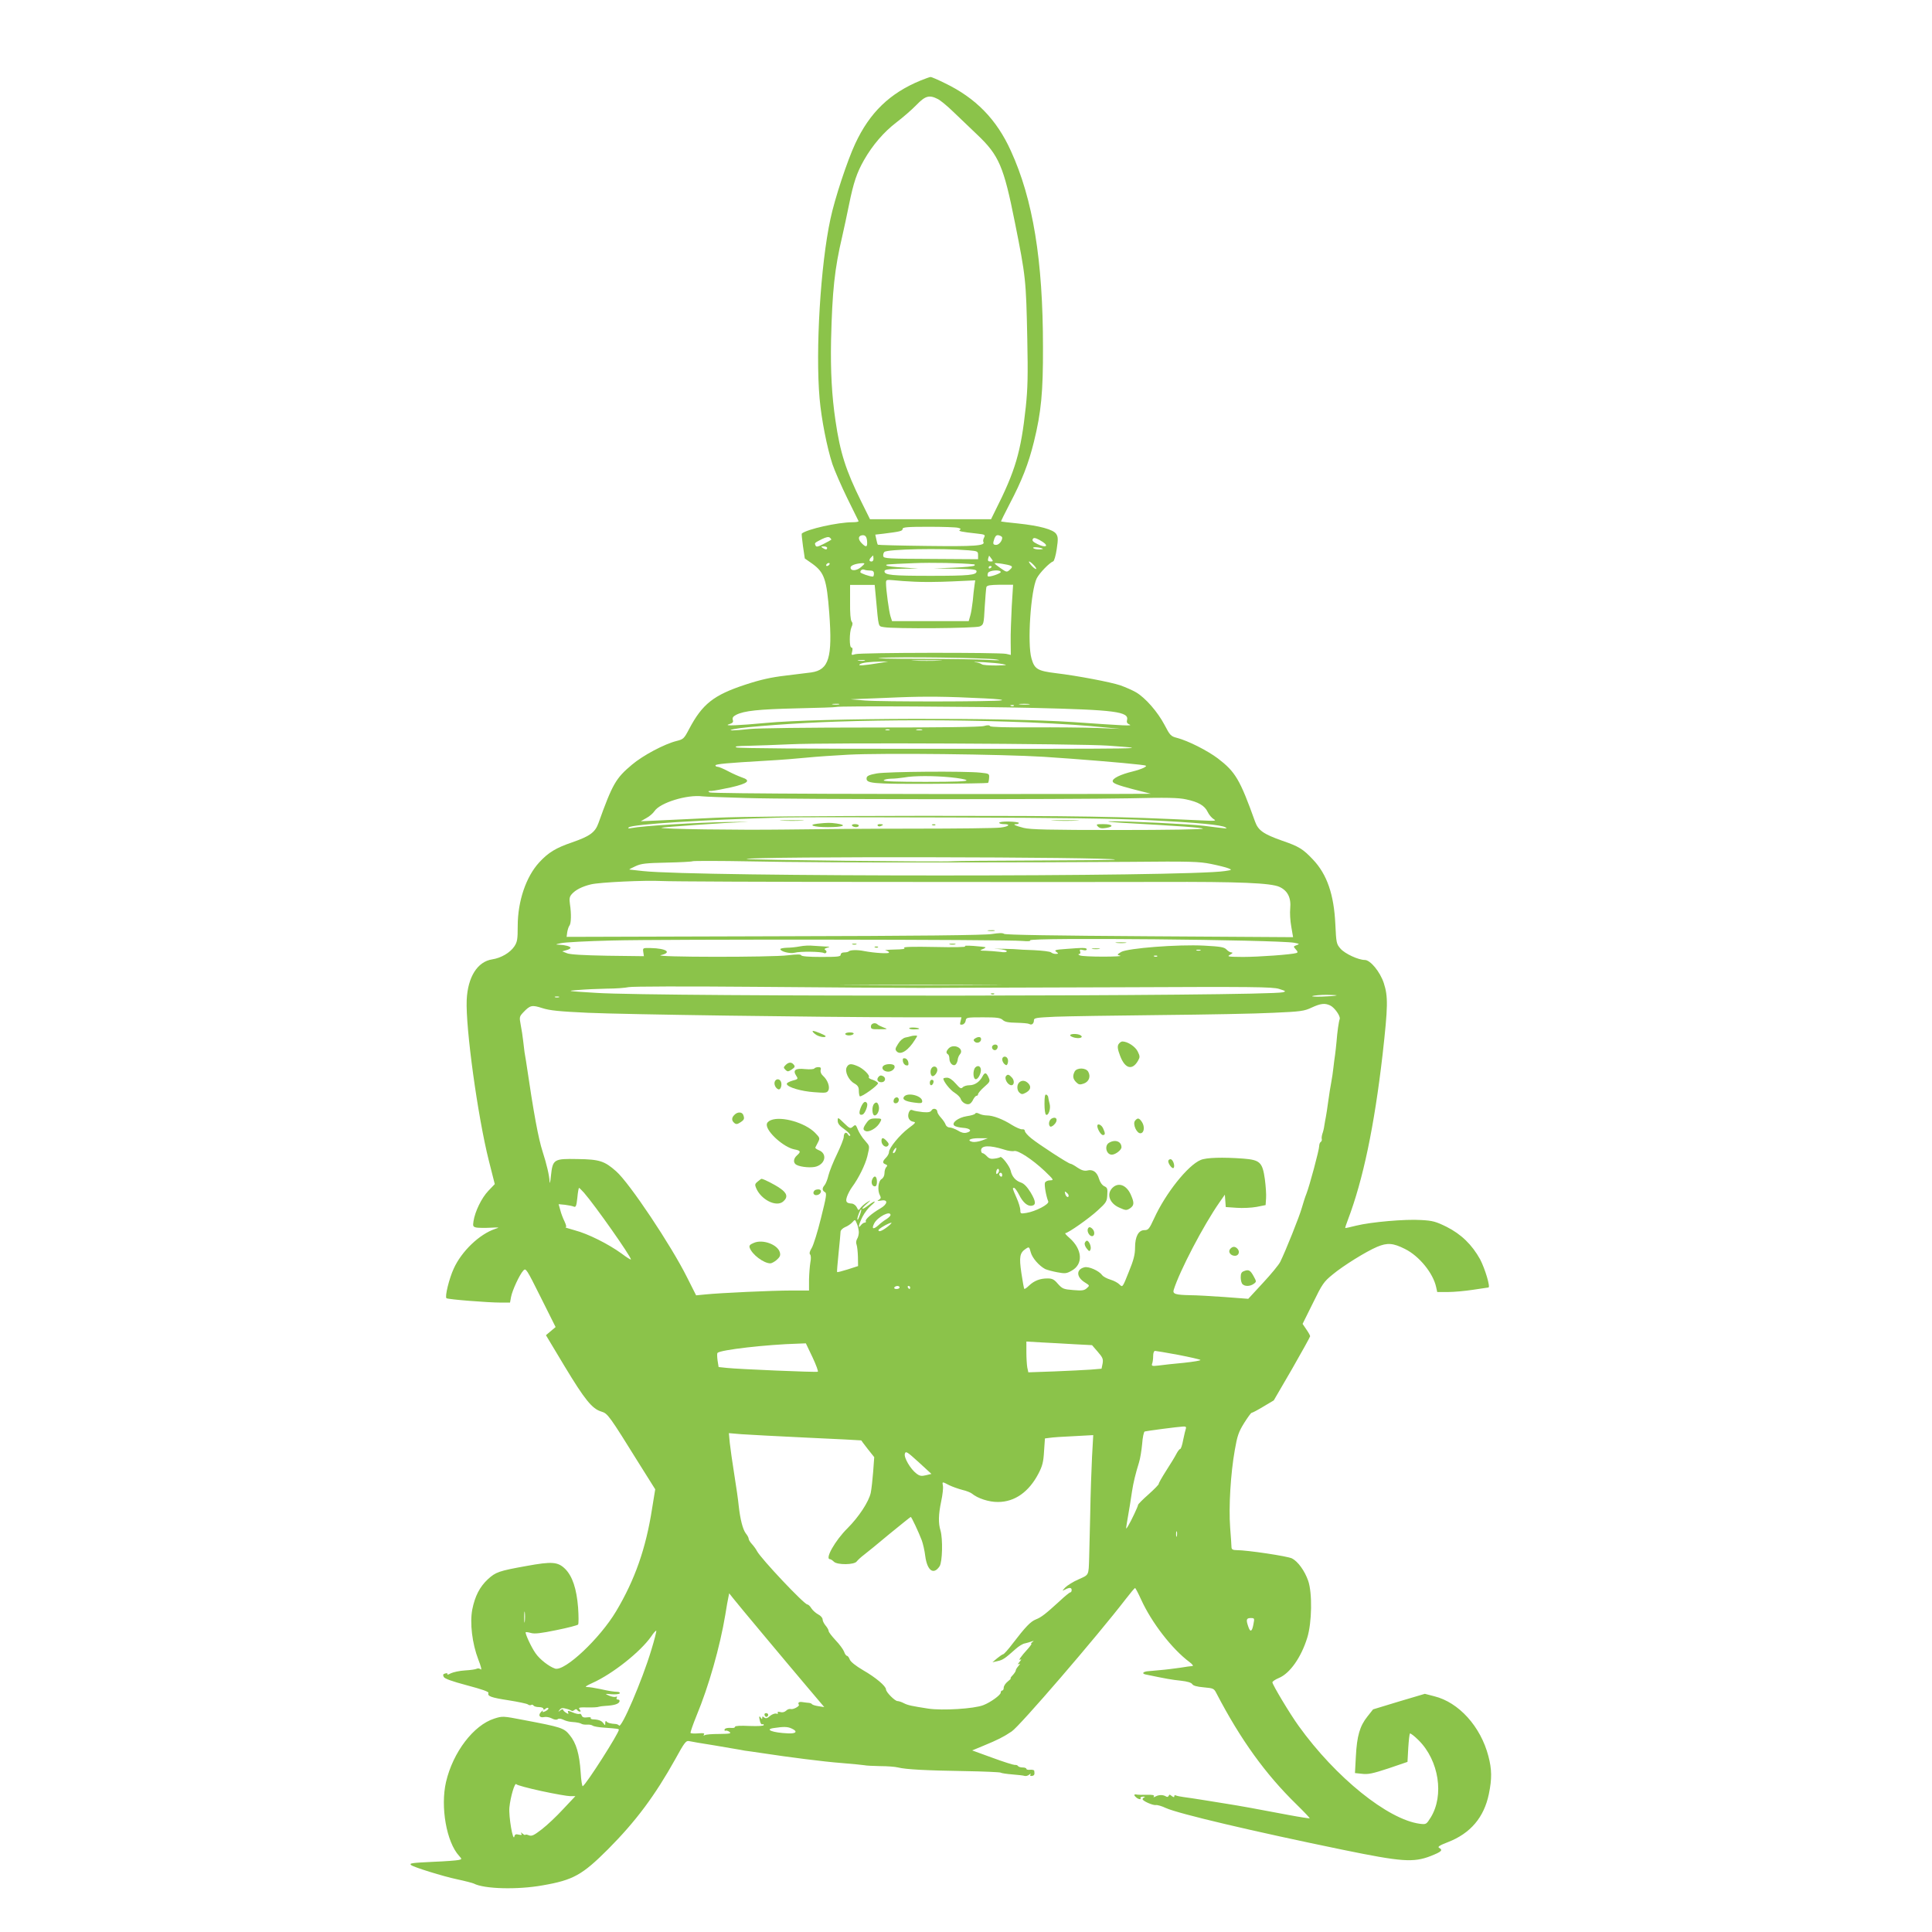 <?xml version="1.0" standalone="no"?>
<!DOCTYPE svg PUBLIC "-//W3C//DTD SVG 20010904//EN"
 "http://www.w3.org/TR/2001/REC-SVG-20010904/DTD/svg10.dtd">
<svg version="1.0" xmlns="http://www.w3.org/2000/svg"
 width="1280pt" height="1280pt" viewBox="0 0 1280 1280"
 preserveAspectRatio="xMidYMid meet">
<g transform="translate(0,1280) scale(0.1,-0.1)"
fill="#8bc34a" stroke="none">
<path d="M6100 12267 c-205 -84 -338 -213 -434 -419 -52 -111 -136 -365 -164
-498 -66 -305 -100 -872 -72 -1190 12 -137 49 -325 85 -435 15 -44 59 -145 98
-225 39 -80 73 -148 75 -152 2 -5 -16 -8 -40 -8 -97 0 -302 -46 -336 -75 -2
-2 2 -39 8 -84 l12 -81 50 -35 c80 -58 95 -104 112 -326 22 -296 -2 -377 -119
-394 -22 -3 -98 -12 -170 -21 -95 -11 -167 -27 -267 -60 -210 -69 -285 -128
-373 -295 -33 -63 -38 -67 -82 -78 -81 -20 -224 -96 -297 -158 -106 -89 -128
-127 -221 -386 -22 -62 -57 -87 -175 -128 -108 -37 -157 -67 -217 -132 -88
-95 -143 -258 -143 -422 0 -90 -3 -106 -23 -136 -28 -41 -87 -76 -146 -85 -98
-15 -162 -117 -169 -269 -8 -183 73 -773 147 -1066 l39 -154 -43 -45 c-44 -46
-88 -136 -98 -201 -5 -33 -3 -37 20 -42 13 -2 55 -3 91 -1 62 3 65 3 32 -8
-104 -35 -222 -148 -274 -263 -30 -65 -60 -186 -48 -196 9 -8 276 -29 359 -29
l62 0 7 38 c8 43 56 147 81 174 17 19 21 12 116 -178 l98 -196 -32 -27 -32
-27 123 -205 c134 -222 183 -283 244 -301 43 -13 50 -23 259 -359 l98 -156
-21 -129 c-41 -264 -114 -471 -238 -679 -108 -181 -340 -399 -404 -380 -40 13
-103 62 -130 102 -28 39 -71 133 -65 139 2 2 18 0 35 -5 24 -7 66 -2 168 19
75 15 140 32 144 37 4 4 4 55 0 113 -10 124 -37 206 -85 255 -49 48 -87 51
-257 20 -184 -33 -203 -40 -256 -88 -54 -51 -85 -111 -103 -200 -17 -90 -1
-225 40 -332 18 -45 24 -72 16 -65 -8 7 -20 8 -27 4 -7 -4 -41 -9 -77 -11 -35
-2 -77 -11 -94 -19 -16 -9 -26 -11 -23 -6 3 6 -2 8 -14 5 -15 -4 -17 -9 -10
-23 6 -12 54 -29 155 -56 98 -26 144 -42 141 -50 -8 -22 17 -31 134 -49 63
-10 120 -22 127 -27 7 -6 17 -7 22 -4 5 4 12 2 16 -4 3 -5 19 -10 36 -10 16 0
29 -5 29 -11 0 -8 4 -8 14 0 8 7 16 8 19 4 3 -5 -6 -13 -19 -20 -18 -8 -22 -8
-18 0 4 7 -1 5 -11 -5 -22 -21 -10 -41 20 -34 13 3 36 -1 51 -9 17 -9 32 -11
39 -5 7 6 20 4 36 -3 13 -7 38 -14 54 -15 42 -3 58 -7 70 -14 6 -3 21 -5 35
-4 14 1 30 -2 37 -7 7 -5 40 -11 75 -13 92 -7 98 -8 98 -14 0 -23 -214 -359
-239 -374 -4 -3 -11 38 -14 92 -8 121 -29 194 -73 247 -38 47 -54 52 -307 100
-135 26 -138 26 -192 9 -138 -44 -274 -223 -320 -420 -38 -165 3 -399 87 -490
19 -21 19 -22 -4 -27 -13 -3 -88 -9 -168 -12 -144 -7 -159 -9 -147 -21 12 -13
215 -76 306 -95 52 -11 101 -24 110 -28 68 -36 289 -42 456 -12 203 35 263 69
434 240 184 185 310 354 446 598 58 106 70 122 89 118 11 -3 89 -16 171 -29
83 -14 159 -27 170 -29 11 -3 43 -8 70 -11 28 -4 61 -9 75 -11 169 -26 412
-57 520 -65 74 -6 145 -13 156 -15 12 -3 59 -5 105 -6 46 0 100 -4 119 -9 52
-13 187 -20 442 -24 124 -2 231 -7 237 -10 6 -4 41 -9 78 -12 38 -3 74 -7 82
-10 7 -2 21 1 29 8 10 8 13 9 9 1 -5 -7 -1 -10 10 -9 16 3 19 9 15 35 -1 4
-13 7 -27 6 -14 -2 -25 1 -25 6 0 5 -11 9 -24 9 -14 0 -27 4 -31 9 -3 6 -13 9
-23 8 -9 0 -76 21 -149 48 l-132 48 77 32 c90 37 132 58 185 94 52 34 563 627
757 879 30 39 57 71 60 71 3 0 21 -34 40 -76 70 -154 205 -328 320 -414 20
-15 28 -26 20 -27 -8 0 -44 -5 -80 -11 -36 -5 -96 -13 -135 -16 -38 -3 -78 -7
-87 -8 -29 -5 -32 -16 -7 -21 134 -28 173 -35 232 -41 45 -5 70 -13 76 -23 6
-10 30 -17 76 -21 64 -6 68 -7 85 -41 160 -307 325 -535 529 -734 50 -49 90
-91 88 -93 -2 -1 -64 8 -138 22 -204 39 -338 63 -409 74 -36 6 -105 17 -155
25 -49 8 -109 17 -133 20 -23 3 -47 8 -52 11 -6 3 -10 1 -10 -6 0 -8 -5 -7
-17 2 -13 11 -17 11 -20 1 -3 -6 -10 -9 -16 -5 -20 13 -47 13 -69 2 -15 -8
-19 -8 -13 0 4 8 -9 11 -47 10 -29 -1 -57 0 -63 1 -21 5 -26 -1 -11 -15 15
-16 41 -21 32 -7 -2 4 5 8 17 9 12 0 16 -1 10 -4 -7 -3 -13 -8 -13 -13 0 -12
68 -42 88 -39 9 2 40 -7 67 -20 85 -38 577 -154 1175 -277 385 -79 464 -85
578 -41 73 29 84 39 56 55 -11 6 3 16 58 37 150 58 240 164 272 319 21 101 20
164 -3 251 -51 196 -196 357 -359 397 l-62 16 -172 -51 -171 -52 -38 -48 c-50
-63 -69 -128 -76 -263 l-6 -111 48 -5 c38 -5 71 2 174 36 l126 43 5 91 c3 50
8 93 11 97 4 3 30 -17 59 -46 133 -133 169 -364 79 -510 -29 -46 -30 -47 -72
-42 -212 28 -558 307 -803 648 -58 80 -174 274 -174 289 0 6 19 19 43 29 73
30 148 137 188 267 31 100 34 297 6 377 -23 66 -68 128 -107 148 -29 15 -297
55 -367 55 -25 0 -33 5 -34 18 0 9 -4 69 -9 132 -10 137 3 357 31 514 16 92
25 119 61 177 24 38 46 69 51 69 5 0 39 18 77 41 l69 41 121 208 c66 115 120
213 120 217 0 5 -11 25 -25 45 l-25 37 68 137 c62 127 72 142 131 190 71 59
221 152 294 183 68 29 107 26 186 -14 94 -47 186 -160 206 -253 l7 -32 71 0
c40 0 115 7 167 15 52 8 98 15 101 15 15 0 -22 124 -55 187 -54 97 -125 166
-222 215 -71 35 -93 41 -168 45 -105 7 -332 -13 -430 -37 -39 -10 -72 -17 -73
-16 -2 1 6 26 17 54 101 266 175 620 230 1095 36 321 37 384 8 474 -25 75 -89
153 -126 153 -42 0 -131 41 -160 74 -28 32 -29 38 -35 162 -9 197 -55 331
-148 429 -66 70 -93 87 -204 125 -124 44 -159 68 -180 127 -100 279 -130 329
-246 418 -69 52 -197 117 -270 136 -42 11 -47 16 -84 87 -46 87 -127 179 -188
215 -24 14 -70 34 -103 46 -65 22 -286 64 -428 81 -122 15 -142 27 -162 97
-29 98 -5 453 35 532 18 35 85 104 109 112 6 2 17 39 23 81 10 66 9 81 -3 100
-19 30 -111 55 -255 70 -60 6 -109 12 -111 13 -1 1 24 53 57 116 81 154 125
266 161 412 48 195 61 328 60 628 0 574 -66 979 -213 1300 -94 208 -233 350
-437 448 -46 23 -89 41 -94 41 -6 0 -36 -11 -66 -23z m113 -123 c18 -9 64 -47
102 -84 39 -37 110 -105 158 -151 146 -138 177 -212 251 -583 72 -360 74 -379
82 -771 5 -241 3 -330 -10 -452 -32 -297 -68 -421 -204 -690 l-26 -53 -401 0
-401 0 -58 117 c-102 206 -140 324 -171 538 -24 162 -33 327 -29 530 8 329 23
472 74 689 11 49 32 144 45 210 30 148 52 212 99 295 57 100 132 187 216 251
42 32 101 83 131 114 59 61 85 69 142 40z m135 -2841 c17 -4 20 -8 11 -14 -13
-8 12 -13 113 -24 54 -6 57 -8 48 -26 -6 -11 -8 -24 -5 -29 16 -26 -58 -31
-372 -27 -178 2 -325 6 -327 8 -2 2 -7 18 -10 35 l-7 32 53 6 c113 14 128 18
128 32 0 11 31 14 173 14 94 0 183 -3 195 -7z m-603 -93 c2 -35 -7 -38 -35
-10 -25 25 -26 47 -2 53 24 5 35 -7 37 -43z m895 28 c0 -22 -22 -48 -40 -48
-22 0 -24 8 -11 44 8 18 15 23 30 19 12 -3 21 -10 21 -15z m-1133 -14 c-2 -2
-25 -15 -51 -28 -39 -20 -48 -21 -53 -10 -7 18 -8 16 42 42 29 14 44 17 53 10
7 -6 11 -12 9 -14z m1401 -14 c45 -30 17 -41 -36 -14 -31 15 -38 25 -26 37 7
7 29 -2 62 -23z m-1428 -40 c0 -13 -11 -13 -30 0 -12 8 -11 10 8 10 12 0 22
-4 22 -10z m1429 -6 c2 -2 -10 -4 -27 -4 -17 0 -34 4 -37 10 -5 9 53 3 64 -6z
m-491 -10 c59 -5 62 -7 62 -32 l0 -27 -312 2 c-286 1 -313 3 -316 18 -2 9 1
22 7 28 19 19 380 26 559 11z m-631 -54 c1 -11 -4 -20 -13 -20 -17 0 -18 12
-2 28 7 7 12 12 13 12 0 0 1 -9 2 -20z m782 -2 c12 -16 11 -18 -7 -18 -15 0
-19 5 -15 20 3 12 6 19 7 18 1 -2 8 -11 15 -20z m-115 -37 c5 -1 6 -4 2 -8 -4
-5 -67 -11 -139 -14 l-132 -5 143 -2 c118 -2 142 -5 142 -17 0 -25 -48 -30
-305 -30 -257 0 -305 5 -305 30 0 12 21 15 113 17 l112 1 -102 7 c-57 3 -106
9 -109 13 -8 8 -13 8 181 16 117 5 314 1 399 -8z m396 -6 c13 -14 19 -25 14
-25 -6 0 -20 11 -32 25 -12 14 -18 25 -14 25 5 0 19 -11 32 -25z m-1355 5 c-3
-5 -11 -10 -16 -10 -6 0 -7 5 -4 10 3 6 11 10 16 10 6 0 7 -4 4 -10z m211 -16
c-30 -27 -71 -29 -71 -4 0 14 35 27 80 29 17 0 16 -3 -9 -25z m992 7 c10 -5 8
-12 -8 -26 -19 -17 -21 -17 -60 10 -22 15 -40 30 -40 32 0 7 92 -7 108 -16z
m-128 -5 c0 -3 -4 -8 -10 -11 -5 -3 -10 -1 -10 4 0 6 5 11 10 11 6 0 10 -2 10
-4z m-804 -26 c17 0 24 -6 24 -20 0 -11 -3 -20 -7 -20 -21 0 -83 22 -83 29 0
14 14 22 28 16 7 -3 25 -5 38 -5z m864 -10 c0 -10 -77 -36 -85 -28 -3 3 -3 13
1 22 7 18 84 24 84 6z m-570 -64 c52 -3 164 -2 248 2 l153 7 -5 -35 c-3 -19
-8 -64 -11 -100 -4 -36 -11 -81 -17 -100 l-10 -35 -254 0 -254 0 -10 31 c-10
30 -30 176 -30 222 0 21 3 22 48 18 26 -3 90 -8 142 -10z m-257 -106 c19 -205
14 -187 53 -195 65 -12 608 -8 636 5 25 12 26 16 32 129 4 64 9 123 11 131 4
12 23 15 91 16 l86 0 -9 -145 c-4 -80 -8 -185 -7 -233 l1 -87 -31 7 c-45 10
-966 9 -999 -2 -27 -8 -28 -7 -21 18 4 16 2 26 -5 26 -15 0 -14 102 0 134 9
19 9 29 1 39 -7 8 -11 57 -10 128 l0 114 82 0 81 0 8 -85z m797 -409 c38 -6
22 -7 -55 -3 -60 4 -265 7 -455 7 -190 0 -307 3 -260 6 113 9 701 1 770 -10z
m-872 -8 c-10 -2 -28 -2 -40 0 -13 2 -5 4 17 4 22 1 32 -1 23 -4z m495 0 c-46
-2 -120 -2 -165 0 -46 1 -9 3 82 3 91 0 128 -2 83 -3z m-393 -15 c-112 -18
-145 -20 -135 -10 10 11 67 18 145 19 l45 0 -55 -9z m815 -8 c33 -6 26 -8 -45
-9 -48 0 -90 3 -95 8 -6 5 -26 12 -45 14 -19 3 6 2 55 0 50 -3 108 -8 130 -13z
m-120 -227 c83 -4 128 -9 110 -13 -43 -9 -793 -10 -905 -1 l-95 8 70 3 c39 1
151 6 250 10 181 7 311 6 570 -7z m-967 -40 c-10 -2 -28 -2 -40 0 -13 2 -5 4
17 4 22 1 32 -1 23 -4z m1260 0 c-15 -2 -42 -2 -60 0 -18 2 -6 4 27 4 33 0 48
-2 33 -4z m-101 -9 c-3 -3 -12 -4 -19 -1 -8 3 -5 6 6 6 11 1 17 -2 13 -5z
m128 -14 c545 -13 636 -25 622 -81 -4 -14 1 -23 16 -29 24 -11 -28 -8 -373 16
-457 31 -1689 28 -2040 -6 -172 -16 -279 -21 -242 -9 26 8 32 14 27 29 -4 14
1 23 22 34 53 27 148 37 403 43 140 3 257 7 259 9 8 8 921 3 1306 -6z m-170
-91 c187 -5 432 -19 545 -29 l205 -19 -155 6 c-85 3 -278 5 -429 4 -179 -1
-277 2 -281 8 -4 7 -17 8 -41 1 -21 -7 -299 -10 -749 -10 -420 0 -752 -4 -805
-10 -107 -12 -159 -12 -100 0 72 15 426 41 675 49 366 12 755 12 1135 0z
m-782 -56 c-7 -2 -19 -2 -25 0 -7 3 -2 5 12 5 14 0 19 -2 13 -5z m215 0 c-10
-2 -26 -2 -35 0 -10 3 -2 5 17 5 19 0 27 -2 18 -5z m1232 -103 c298 -22 337
-21 -1325 -21 -657 0 -1120 3 -1135 9 -18 7 3 10 80 11 58 1 182 6 275 10 251
12 1920 4 2105 -9z m-425 -74 c231 -15 533 -40 634 -52 51 -6 53 -7 30 -20
-13 -7 -46 -18 -74 -25 -83 -20 -137 -47 -133 -66 2 -13 34 -25 128 -50 l125
-32 -270 -1 c-1467 -3 -2639 2 -2653 10 -14 8 -11 10 13 10 17 1 75 12 130 24
112 26 133 45 69 66 -20 7 -61 25 -91 41 -30 16 -61 29 -69 29 -8 0 -14 4 -14
9 0 9 77 16 335 31 94 5 217 15 275 21 58 6 179 14 270 19 233 12 1021 3 1295
-14z m-1971 -273 c320 -10 2115 -10 2541 -2 243 6 324 4 373 -7 81 -17 123
-41 143 -83 9 -19 27 -40 40 -48 21 -12 11 -13 -91 -8 -552 26 -782 30 -1820
30 -742 -1 -1215 -5 -1390 -13 -146 -7 -317 -15 -380 -18 l-115 -5 37 21 c21
11 45 32 54 46 37 56 216 111 318 98 15 -2 146 -7 290 -11z m2671 -147 c321
-16 479 -31 505 -48 16 -10 11 -9 -145 11 -86 11 -521 32 -620 30 -33 -1 1 -5
75 -10 409 -23 526 -32 540 -39 8 -5 -243 -9 -559 -9 -465 0 -585 3 -629 14
-58 15 -77 25 -49 25 10 0 17 3 17 8 0 4 -29 8 -65 9 -36 1 -65 -3 -65 -8 0
-5 14 -9 30 -9 50 0 34 -17 -23 -23 -29 -4 -285 -7 -568 -7 -282 0 -671 -3
-864 -6 -303 -4 -821 3 -813 12 5 4 434 34 548 38 58 2 8 2 -110 0 -200 -3
-567 -26 -635 -40 -21 -4 -27 -3 -20 4 20 21 488 51 1030 66 66 2 568 2 1115
0 725 -2 1079 -7 1305 -18z m-227 -261 c3 -3 -231 -5 -519 -6 -288 -1 -537 -3
-554 -5 -49 -6 -1376 9 -1369 15 17 18 2424 14 2442 -4z m-1183 -19 c457 0
1033 2 1280 4 405 4 459 2 539 -14 49 -10 101 -23 115 -29 25 -10 23 -11 -24
-18 -250 -39 -3496 -39 -3855 0 -47 5 -87 10 -90 10 -3 1 15 11 40 22 38 18
69 21 208 24 90 2 166 6 170 9 3 3 181 3 396 -1 215 -5 765 -8 1221 -7z m-330
-129 c776 -1 1590 -1 1810 0 526 2 736 -7 792 -33 54 -25 78 -72 71 -143 -3
-28 0 -82 7 -120 l12 -70 -951 6 c-624 4 -955 9 -964 16 -9 7 -34 6 -80 -1
-47 -8 -475 -13 -1443 -15 l-1375 -4 4 31 c3 17 9 37 15 44 11 14 13 77 3 142
-5 36 -3 49 12 66 24 28 69 51 128 65 59 14 359 28 469 22 44 -3 715 -6 1490
-6z m898 -391 c36 -3 56 -2 52 4 -12 20 1634 4 1749 -16 36 -7 38 -8 16 -16
-22 -8 -22 -9 -5 -28 14 -16 15 -20 4 -24 -30 -10 -251 -26 -355 -26 -100 1
-107 2 -84 15 17 10 20 14 9 15 -9 0 -24 9 -33 19 -15 16 -38 20 -149 26 -174
9 -505 -17 -549 -42 -29 -18 -29 -18 -6 -25 13 -3 -38 -6 -112 -6 -74 0 -144
3 -155 8 -11 5 -14 9 -6 9 8 1 11 7 7 17 -5 13 -1 15 19 10 14 -4 25 -2 25 4
0 12 -24 12 -137 3 -72 -5 -80 -8 -65 -19 16 -12 16 -13 -4 -14 -11 0 -25 5
-30 10 -6 6 -57 12 -115 15 -57 2 -104 4 -104 5 0 1 -45 3 -100 4 -55 1 -72 1
-37 -1 36 -2 62 -9 62 -15 0 -7 -16 -9 -46 -4 -26 3 -68 6 -93 7 -40 0 -43 2
-22 10 13 5 22 11 20 13 -2 2 -38 6 -79 9 -44 3 -67 2 -55 -3 11 -5 -77 -7
-200 -4 -146 3 -215 1 -205 -6 11 -7 -9 -10 -65 -11 -44 -1 -70 -4 -57 -6 12
-2 22 -9 22 -14 0 -9 -97 -3 -165 10 -44 9 -91 8 -102 -2 -3 -4 -17 -7 -30 -7
-14 0 -23 -6 -23 -15 0 -13 -21 -15 -129 -15 -82 0 -131 4 -133 11 -2 7 -28 7
-88 0 -110 -14 -904 -13 -842 1 77 17 37 45 -67 47 -53 1 -53 1 -49 -27 l4
-27 -241 3 c-163 3 -250 8 -270 17 l-30 12 28 8 c15 4 27 11 27 15 0 10 -35
19 -75 21 -27 1 -27 2 10 10 22 6 175 14 340 18 328 9 2625 7 2718 -3z m1180
-63 c-7 -2 -19 -2 -25 0 -7 3 -2 5 12 5 14 0 19 -2 13 -5z m-286 -39 c-3 -3
-12 -4 -19 -1 -8 3 -5 6 6 6 11 1 17 -2 13 -5z m-1134 -191 c-238 -2 -628 -2
-865 0 -238 1 -44 2 432 2 476 0 670 -1 433 -2z m-438 -18 c154 0 741 2 1305
4 906 4 1031 3 1075 -11 44 -14 47 -16 25 -22 -108 -27 -4140 -31 -4550 -4
-196 12 -201 13 -120 19 47 4 132 8 190 9 58 0 123 5 145 10 23 5 376 6 845 2
443 -4 931 -7 1085 -7z m2760 -50 c-21 -7 -179 -12 -160 -4 11 4 54 8 95 8 41
-1 71 -2 65 -4z m-5152 -12 c-7 -2 -19 -2 -25 0 -7 3 -2 5 12 5 14 0 19 -2 13
-5z m5109 -54 c29 -13 70 -71 64 -90 -7 -20 -16 -85 -21 -149 -3 -30 -7 -71
-10 -90 -3 -19 -8 -57 -11 -85 -3 -27 -9 -70 -14 -95 -5 -25 -14 -81 -20 -126
-6 -44 -13 -91 -16 -105 -3 -13 -7 -38 -10 -56 -2 -17 -8 -42 -13 -55 -4 -13
-6 -28 -4 -35 2 -6 -1 -14 -6 -18 -6 -3 -11 -16 -11 -28 0 -25 -64 -264 -85
-317 -8 -19 -21 -61 -30 -92 -15 -55 -107 -285 -143 -358 -9 -19 -61 -82 -115
-140 l-97 -105 -158 12 c-86 6 -188 12 -227 12 -97 2 -117 8 -109 35 39 125
197 428 304 581 l35 50 3 -41 3 -41 72 -5 c40 -3 99 0 132 6 l60 12 3 45 c2
24 -2 81 -8 127 -16 112 -32 127 -143 136 -137 10 -245 7 -282 -9 -85 -35
-233 -221 -309 -388 -32 -69 -38 -77 -64 -77 -39 0 -62 -42 -62 -116 0 -45 -9
-82 -42 -162 -40 -101 -41 -102 -60 -83 -10 11 -37 26 -61 33 -23 7 -48 20
-55 30 -21 29 -89 59 -117 52 -57 -14 -55 -66 5 -102 30 -19 30 -19 10 -37
-17 -15 -31 -17 -90 -12 -64 5 -72 9 -101 41 -25 30 -38 36 -69 36 -50 0 -88
-15 -122 -47 -15 -15 -30 -25 -32 -22 -2 2 -11 49 -19 104 -16 109 -11 135 30
162 21 14 22 13 32 -24 10 -38 56 -90 96 -111 11 -5 47 -15 79 -21 53 -10 62
-9 97 11 77 43 70 141 -15 216 -20 17 -33 32 -28 32 18 0 158 98 216 152 55
50 60 58 62 101 3 42 0 49 -20 58 -14 7 -28 26 -35 50 -13 44 -41 64 -78 54
-18 -4 -37 1 -64 19 -21 15 -42 26 -47 26 -13 0 -210 128 -259 168 -24 19 -43
41 -43 49 0 8 -8 13 -18 11 -10 -1 -40 12 -68 29 -59 38 -125 63 -166 63 -16
0 -39 5 -50 11 -14 7 -23 8 -27 1 -3 -6 -28 -13 -56 -17 -57 -9 -104 -45 -82
-63 7 -6 32 -12 56 -14 50 -3 65 -22 26 -32 -18 -5 -37 0 -59 14 -19 11 -43
20 -54 20 -11 0 -23 8 -27 19 -3 10 -17 31 -30 45 -14 15 -25 33 -25 40 0 21
-28 27 -38 10 -7 -12 -21 -15 -58 -12 -27 3 -57 8 -66 12 -14 6 -20 2 -27 -15
-11 -30 2 -57 31 -61 18 -3 13 -9 -33 -43 -58 -44 -129 -130 -129 -157 0 -10
-9 -27 -20 -38 -24 -24 -25 -36 -3 -44 12 -5 14 -9 5 -18 -7 -7 -12 -25 -12
-40 0 -17 -8 -33 -20 -40 -22 -14 -28 -75 -10 -108 8 -15 6 -21 -7 -29 -14 -8
-11 -9 15 -5 48 9 44 -24 -7 -53 -54 -31 -102 -73 -95 -84 3 -5 0 -9 -7 -9 -6
0 -18 -8 -25 -17 -22 -30 -16 3 10 55 13 26 39 60 57 75 41 34 27 36 -17 2
-46 -35 -56 -30 -14 7 33 29 33 30 5 13 -16 -10 -36 -27 -44 -38 -13 -18 -14
-18 -25 5 -6 12 -21 23 -32 24 -37 2 -44 12 -32 47 6 17 21 46 33 62 45 61 87
148 101 203 17 74 18 66 -16 106 -17 18 -37 50 -46 71 -14 35 -16 36 -33 21
-17 -15 -21 -14 -60 24 -40 39 -41 39 -41 15 0 -19 12 -34 45 -57 24 -17 41
-36 38 -41 -3 -5 -10 -2 -15 7 -12 21 -28 11 -28 -17 0 -11 -20 -62 -44 -112
-25 -51 -50 -114 -57 -141 -6 -27 -18 -56 -25 -65 -18 -20 -18 -36 1 -47 14
-7 10 -29 -26 -173 -22 -90 -50 -179 -61 -197 -14 -22 -17 -37 -11 -43 6 -6 7
-27 2 -52 -4 -23 -8 -75 -9 -114 l0 -73 -117 0 c-129 0 -472 -16 -570 -26
l-61 -6 -60 119 c-105 211 -382 626 -470 703 -77 68 -110 79 -255 81 -159 3
-165 -1 -177 -112 -4 -41 -8 -57 -9 -37 -1 38 -20 118 -46 198 -28 87 -58 246
-110 600 -3 19 -8 46 -10 60 -2 14 -6 48 -9 75 -3 28 -10 74 -16 104 -10 53
-9 56 17 84 46 48 57 50 126 28 50 -16 110 -22 302 -31 244 -11 1509 -29 2133
-30 l342 0 -6 -26 c-6 -22 -4 -25 12 -22 11 2 20 13 22 26 3 21 7 22 114 22
92 0 115 -3 131 -17 14 -14 38 -18 92 -19 40 -1 77 -4 84 -8 16 -10 31 2 31
24 0 16 13 18 143 24 78 3 390 8 692 11 303 3 640 9 751 15 182 8 205 11 255
35 59 27 86 30 121 14z m-2307 -895 c-22 -8 -50 -12 -63 -9 -41 10 -12 25 46
24 l57 0 -40 -15z m147 -60 c26 -9 56 -13 66 -10 25 8 121 -55 203 -132 61
-59 63 -61 36 -62 -16 0 -30 -7 -34 -16 -5 -15 7 -87 22 -124 7 -19 -84 -66
-145 -76 -38 -6 -40 -5 -40 18 0 14 -11 51 -25 82 -28 64 -29 66 -16 66 5 0
20 -21 33 -46 25 -51 57 -78 85 -72 28 5 26 29 -9 88 -23 37 -43 58 -63 65
-37 12 -61 41 -69 79 -6 29 -60 99 -69 90 -3 -3 -20 -8 -37 -10 -24 -4 -37 0
-51 15 -11 12 -24 21 -29 21 -6 0 -10 9 -10 19 0 33 57 35 152 5z m-718 -8
c-3 -9 -10 -16 -15 -16 -5 0 -4 9 3 20 14 22 21 20 12 -4z m677 -149 c-8 -8
-11 -7 -11 4 0 20 13 34 18 19 3 -7 -1 -17 -7 -23z m29 -13 c0 -8 -4 -12 -10
-9 -5 3 -10 10 -10 16 0 5 5 9 10 9 6 0 10 -7 10 -16z m-2771 -116 c75 -86
311 -422 311 -442 0 -4 -28 13 -62 39 -87 63 -222 131 -310 154 -40 11 -68 20
-61 20 7 1 5 13 -7 39 -10 20 -23 54 -28 75 l-11 39 42 -4 c23 -3 49 -8 58
-12 14 -6 18 3 24 58 3 36 9 66 11 66 3 0 17 -15 33 -32z m3211 -19 c0 -18
-18 -9 -23 12 -4 16 -3 18 9 8 8 -6 14 -15 14 -20z m-1385 -134 c-8 -22 -14
-32 -15 -23 0 17 21 70 26 65 2 -1 -3 -21 -11 -42z m205 5 c0 -5 -12 -17 -27
-27 -16 -9 -40 -28 -55 -42 -33 -29 -45 -23 -26 14 23 43 108 87 108 55z
m-210 -113 c0 -15 -5 -36 -12 -46 -6 -11 -8 -26 -3 -37 4 -11 8 -47 9 -80 l1
-62 -68 -22 c-38 -12 -70 -20 -71 -18 -2 1 3 59 10 128 7 69 13 132 13 141 1
9 14 22 30 29 16 6 38 21 48 32 18 20 18 20 30 -9 7 -15 12 -40 13 -56z m191
36 c-36 -28 -61 -38 -61 -23 0 9 68 48 85 49 6 1 -5 -11 -24 -26z m79 -403 c0
-5 -9 -10 -21 -10 -11 0 -17 5 -14 10 3 6 13 10 21 10 8 0 14 -4 14 -10z m70
0 c0 -5 -2 -10 -4 -10 -3 0 -8 5 -11 10 -3 6 -1 10 4 10 6 0 11 -4 11 -10z
m1090 -376 l115 -6 38 -44 c33 -38 37 -48 32 -78 l-7 -34 -71 -6 c-40 -3 -149
-8 -243 -12 l-171 -6 -7 32 c-3 18 -6 64 -6 102 l0 70 103 -6 c56 -3 154 -8
217 -12z m-1737 -86 c24 -51 40 -95 35 -96 -11 -5 -525 17 -600 25 l-57 6 -7
44 c-3 24 -4 47 0 50 20 20 323 55 533 61 l52 2 44 -92z m2422 16 c77 -15 144
-30 148 -34 4 -4 -45 -12 -110 -19 -65 -6 -140 -14 -167 -18 -43 -5 -48 -3
-43 12 4 9 7 32 7 51 0 20 5 34 13 34 6 0 75 -12 152 -26z m52 -488 c-3 -8
-11 -41 -18 -75 -6 -34 -15 -61 -20 -61 -5 0 -16 -15 -25 -32 -9 -18 -40 -69
-68 -112 -28 -44 -50 -83 -49 -87 1 -4 -29 -35 -67 -69 -39 -34 -70 -66 -70
-70 0 -10 -46 -107 -66 -140 -15 -24 -15 -24 -9 15 19 110 28 165 35 215 9 58
23 116 46 190 8 25 17 80 21 123 3 44 11 81 17 83 12 4 219 31 255 33 16 1 21
-3 18 -13z m-2507 -61 c195 -9 355 -17 356 -18 0 -1 20 -27 43 -57 l43 -54 -7
-96 c-4 -52 -11 -115 -16 -140 -13 -60 -80 -161 -154 -235 -82 -81 -152 -205
-116 -205 5 0 17 -8 26 -17 23 -22 135 -21 151 2 6 8 27 28 47 43 20 15 97 78
171 140 75 61 138 112 140 112 5 0 52 -100 73 -155 8 -22 19 -69 23 -104 13
-97 55 -128 95 -68 19 29 22 182 6 237 -15 49 -14 105 5 195 9 42 14 88 11
101 -5 29 -6 29 42 4 21 -10 60 -24 87 -31 27 -6 56 -18 64 -25 37 -31 113
-56 172 -55 111 0 205 67 268 188 26 50 33 76 37 147 l6 86 31 4 c17 3 89 8
160 11 l129 7 -8 -144 c-4 -78 -10 -249 -12 -378 -3 -129 -6 -260 -7 -290 -4
-121 0 -112 -71 -144 -35 -15 -74 -40 -87 -53 -23 -25 -23 -25 -1 -14 29 15
43 14 43 -4 0 -8 -4 -15 -9 -15 -5 0 -37 -26 -72 -59 -92 -84 -120 -106 -156
-120 -35 -14 -68 -48 -153 -159 -30 -40 -59 -72 -64 -72 -4 0 -22 -12 -39 -26
l-32 -27 35 8 c34 7 48 17 120 81 19 17 46 34 60 36 14 3 34 9 45 13 16 5 17
5 5 -4 -8 -6 -12 -11 -7 -11 4 0 -7 -16 -24 -35 -45 -49 -67 -81 -48 -70 8 5
5 -2 -6 -15 -12 -14 -14 -20 -5 -15 11 6 10 3 -2 -12 -10 -11 -18 -24 -18 -29
0 -6 -9 -20 -20 -32 -12 -12 -18 -22 -14 -22 4 0 -5 -9 -20 -21 -14 -11 -26
-29 -26 -40 0 -10 -4 -19 -10 -19 -5 0 -10 -6 -10 -14 0 -16 -68 -65 -115 -83
-60 -24 -271 -37 -365 -23 -109 17 -135 22 -162 36 -15 8 -34 14 -42 14 -17 0
-76 59 -76 77 0 22 -69 80 -151 127 -51 30 -83 56 -89 71 -5 14 -14 25 -19 25
-5 0 -14 12 -19 28 -6 15 -31 49 -56 75 -25 27 -46 54 -46 61 0 7 -9 23 -20
36 -11 13 -20 31 -20 41 0 10 -13 25 -29 33 -15 8 -36 26 -45 40 -9 15 -21 26
-27 26 -21 0 -308 304 -334 354 -7 14 -23 35 -34 47 -12 13 -21 28 -21 35 0 6
-8 22 -19 35 -20 27 -37 93 -47 184 -3 33 -16 125 -29 205 -13 80 -26 174 -30
210 l-6 65 83 -7 c46 -3 243 -14 438 -23z m784 -249 c-29 -7 -41 -5 -62 11
-40 30 -85 107 -77 132 6 19 15 13 91 -56 l85 -78 -37 -9z m1663 -403 c-3 -10
-5 -4 -5 12 0 17 2 24 5 18 2 -7 2 -21 0 -30z m-2740 -653 c94 -113 224 -267
288 -343 l116 -137 -38 6 c-21 3 -40 9 -43 13 -3 5 -12 8 -20 9 -8 0 -27 3
-42 5 -25 4 -34 -3 -25 -18 5 -9 -37 -32 -53 -28 -9 3 -24 -2 -32 -11 -10 -9
-24 -13 -38 -9 -15 4 -21 2 -17 -4 4 -7 0 -9 -11 -6 -10 2 -28 -5 -41 -16 -18
-16 -27 -18 -38 -10 -10 9 -13 8 -13 -2 0 -11 -2 -11 -10 1 -11 17 -13 6 -4
-27 4 -13 10 -20 15 -17 5 3 9 1 9 -5 0 -6 -35 -8 -95 -6 -58 3 -95 1 -95 -5
0 -5 -8 -9 -17 -8 -34 2 -53 -2 -53 -13 0 -5 3 -8 8 -5 4 2 15 -1 25 -8 14
-11 3 -13 -67 -14 -47 0 -90 -3 -97 -8 -8 -4 -10 -3 -5 5 6 8 -5 10 -38 7 -25
-2 -48 -1 -51 3 -2 4 16 56 40 115 80 192 155 456 190 666 8 52 18 106 21 119
l5 25 27 -34 c15 -19 104 -127 199 -240z m-1580 88 c-2 -18 -4 -6 -4 27 0 33
2 48 4 33 2 -15 2 -42 0 -60z m4828 -15 c-9 -53 -21 -60 -34 -22 -17 48 -14
59 15 59 25 0 26 -2 19 -37z m-3990 -175 c-61 -203 -199 -524 -214 -500 -3 5
-13 9 -21 10 -36 2 -56 8 -62 17 -4 6 -8 1 -8 -9 0 -19 -1 -19 -13 -2 -12 16
-32 24 -70 25 -10 1 -16 5 -13 9 3 5 -8 6 -24 4 -21 -3 -32 1 -36 12 -3 9 -10
14 -15 11 -4 -3 -25 1 -45 10 -31 13 -35 13 -30 0 4 -12 2 -13 -14 -2 -11 6
-20 16 -20 21 0 4 -8 2 -17 -5 -16 -13 -17 -12 -5 3 10 13 20 14 44 7 17 -4
33 -11 36 -14 3 -2 11 0 18 6 8 7 14 7 19 -1 3 -5 11 -10 17 -10 7 0 6 5 -2
15 -10 12 -3 14 52 13 36 -1 69 1 74 4 5 2 25 5 44 6 57 3 88 12 94 28 3 8 -1
14 -10 14 -9 0 -12 5 -8 12 5 7 2 10 -7 6 -8 -3 -27 1 -44 8 -29 13 -29 13 17
9 27 -2 50 1 54 6 3 5 -3 9 -13 10 -30 1 -55 5 -118 19 -33 7 -71 13 -85 13
-18 0 -9 7 35 27 134 60 319 207 390 309 15 23 30 39 33 37 2 -3 -12 -60 -33
-128z m930 -520 c42 -19 31 -35 -24 -32 -101 4 -158 26 -96 35 66 10 93 10
120 -3z m-1659 -414 c88 -19 174 -34 192 -34 l34 0 -81 -86 c-44 -48 -108
-108 -142 -134 -52 -40 -66 -47 -86 -39 -12 5 -23 6 -23 3 0 -4 -8 0 -17 7
-12 10 -15 11 -9 1 6 -10 1 -11 -17 -7 -19 5 -26 2 -29 -12 -9 -40 -39 134
-33 193 7 70 36 168 46 153 3 -6 78 -26 165 -45z"/>
<path d="M5810 7676 c-46 -8 -66 -16 -68 -28 -7 -39 27 -42 421 -41 209 1 381
4 383 6 3 3 6 17 7 33 2 28 1 29 -58 35 -101 11 -615 7 -685 -5z m489 -26 c51
-5 98 -13 104 -19 8 -8 -72 -11 -272 -11 -185 0 -280 3 -276 10 3 6 25 10 48
11 23 0 62 4 87 8 63 12 198 12 309 1z"/>
<path d="M5183 7363 c37 -2 96 -2 130 0 34 2 4 3 -68 3 -71 0 -99 -1 -62 -3z"/>
<path d="M6983 7363 c43 -2 110 -2 150 0 40 1 5 3 -78 3 -82 0 -115 -2 -72 -3z"/>
<path d="M5417 7343 c-71 -8 -26 -23 68 -23 101 0 134 13 58 24 -46 6 -56 6
-126 -1z"/>
<path d="M5645 7330 c3 -5 15 -10 26 -10 10 0 19 5 19 10 0 6 -12 10 -26 10
-14 0 -23 -4 -19 -10z"/>
<path d="M5815 7330 c3 -5 12 -7 20 -3 21 7 19 13 -6 13 -11 0 -18 -4 -14 -10z"/>
<path d="M6178 7333 c7 -3 16 -2 19 1 4 3 -2 6 -13 5 -11 0 -14 -3 -6 -6z"/>
<path d="M7274 7324 c12 -12 26 -14 56 -9 54 9 41 25 -21 25 -46 0 -49 -1 -35
-16z"/>
<path d="M6548 6633 c12 -2 30 -2 40 0 9 3 -1 5 -23 4 -22 0 -30 -2 -17 -4z"/>
<path d="M7398 6553 c18 -2 45 -2 60 0 15 2 0 4 -33 4 -33 0 -45 -2 -27 -4z"/>
<path d="M5648 6543 c6 -2 18 -2 25 0 6 3 1 5 -13 5 -14 0 -19 -2 -12 -5z"/>
<path d="M6293 6543 c9 -2 25 -2 35 0 9 3 1 5 -18 5 -19 0 -27 -2 -17 -5z"/>
<path d="M5300 6530 c-25 -5 -64 -9 -87 -9 -24 -1 -43 -5 -43 -9 0 -16 65 -32
95 -24 35 10 177 8 193 -2 6 -3 13 -2 16 3 4 5 1 13 -6 17 -9 6 -5 10 12 15
22 6 20 7 -11 8 -20 1 -56 3 -80 5 -24 3 -64 1 -89 -4z"/>
<path d="M5798 6523 c7 -3 16 -2 19 1 4 3 -2 6 -13 5 -11 0 -14 -3 -6 -6z"/>
<path d="M7238 6513 c12 -2 32 -2 45 0 12 2 2 4 -23 4 -25 0 -35 -2 -22 -4z"/>
<path d="M6568 6213 c7 -3 16 -2 19 1 4 3 -2 6 -13 5 -11 0 -14 -3 -6 -6z"/>
<path d="M5770 6000 c0 -18 6 -20 58 -19 55 0 56 1 25 12 -17 7 -35 15 -39 20
-15 15 -44 7 -44 -13z"/>
<path d="M6024 5988 c-3 -4 11 -8 30 -8 20 0 36 2 36 4 0 8 -61 12 -66 4z"/>
<path d="M5399 5950 c20 -18 71 -28 71 -15 0 6 -69 35 -84 35 -6 -1 0 -10 13
-20z"/>
<path d="M5600 5950 c0 -5 11 -10 24 -10 14 0 28 5 31 10 4 6 -7 10 -24 10
-17 0 -31 -4 -31 -10z"/>
<path d="M7090 5941 c0 -5 13 -12 30 -16 35 -8 60 3 39 16 -19 12 -69 11 -69
0z"/>
<path d="M6035 5935 c-5 -2 -22 -6 -37 -9 -16 -4 -35 -20 -48 -42 -20 -32 -21
-37 -8 -51 26 -25 77 8 121 80 17 26 17 27 0 26 -10 0 -22 -2 -28 -4z"/>
<path d="M6460 5920 c-11 -7 -12 -12 -3 -21 15 -15 43 -5 43 16 0 17 -18 19
-40 5z"/>
<path d="M7410 5881 c-8 -15 -5 -34 11 -76 32 -86 81 -99 119 -32 13 23 13 29
-2 60 -16 33 -67 67 -102 67 -8 0 -20 -9 -26 -19z"/>
<path d="M6574 5869 c-3 -6 -2 -15 4 -21 13 -13 32 -2 32 18 0 16 -26 19 -36
3z"/>
<path d="M6286 5855 c-18 -19 -20 -31 -6 -40 6 -3 10 -17 10 -29 0 -30 26 -54
42 -38 6 6 12 20 13 31 1 11 7 27 15 36 31 37 -39 74 -74 40z"/>
<path d="M6640 5781 c0 -10 7 -24 15 -31 12 -10 16 -9 21 4 3 9 4 23 0 31 -8
21 -36 19 -36 -4z"/>
<path d="M5982 5768 c2 -12 11 -24 21 -26 14 -3 18 1 15 20 -2 12 -11 24 -21
26 -14 3 -18 -1 -15 -20z"/>
<path d="M5205 5744 c-15 -15 -15 -18 -1 -32 13 -13 18 -13 41 2 21 14 24 20
14 32 -15 19 -34 18 -54 -2z"/>
<path d="M5610 5730 c-15 -28 11 -86 50 -108 23 -13 30 -24 30 -48 0 -17 3
-33 6 -37 9 -9 125 74 121 87 -2 6 -18 16 -35 22 -18 5 -29 13 -26 17 11 11
-37 58 -73 73 -44 19 -60 18 -73 -6z"/>
<path d="M5852 5738 c-16 -16 3 -38 33 -38 26 0 50 24 40 40 -8 14 -58 13 -73
-2z"/>
<path d="M6170 5720 c-10 -18 -4 -50 9 -50 13 0 31 24 31 41 0 25 -28 32 -40
9z"/>
<path d="M6462 5728 c-18 -18 -16 -78 3 -78 17 0 38 44 33 68 -4 20 -21 25
-36 10z"/>
<path d="M5395 5721 c-3 -5 -30 -7 -61 -4 -65 7 -83 -7 -59 -44 14 -21 13 -23
-26 -33 -23 -7 -39 -16 -36 -23 7 -21 95 -47 181 -53 76 -6 85 -5 94 12 12 23
-5 70 -36 97 -12 11 -18 26 -15 38 4 14 0 19 -15 19 -12 0 -23 -4 -27 -9z"/>
<path d="M7120 5701 c-15 -29 -12 -49 10 -71 16 -16 24 -18 50 -9 34 12 48 46
30 78 -15 28 -75 29 -90 2z"/>
<path d="M6509 5668 c-18 -35 -51 -58 -86 -58 -18 0 -38 -6 -45 -14 -11 -11
-18 -7 -46 25 -22 25 -42 39 -58 39 -13 0 -24 -3 -24 -6 0 -19 45 -76 75 -94
19 -12 37 -30 40 -41 8 -23 38 -41 58 -33 8 3 19 16 25 30 7 13 16 24 22 24 5
0 10 5 10 11 0 6 18 28 41 48 39 34 40 38 28 64 -15 33 -25 34 -40 5z"/>
<path d="M5820 5665 c-15 -18 -5 -35 20 -35 25 0 33 28 11 40 -14 7 -22 6 -31
-5z"/>
<path d="M6667 5673 c-17 -16 9 -63 34 -63 19 0 21 31 4 50 -19 21 -28 24 -38
13z"/>
<path d="M5133 5634 c-7 -18 6 -45 24 -51 14 -5 25 25 18 48 -8 23 -33 25 -42
3z"/>
<path d="M6166 5643 c-9 -9 -7 -33 3 -33 12 0 22 28 12 34 -5 3 -11 3 -15 -1z"/>
<path d="M6752 5628 c-17 -17 -15 -53 3 -68 13 -11 20 -11 40 0 32 17 39 39
19 61 -20 22 -45 24 -62 7z"/>
<path d="M5990 5535 c-15 -19 7 -32 68 -40 44 -6 52 -4 52 9 0 36 -95 61 -120
31z"/>
<path d="M6920 5486 c0 -35 4 -68 10 -71 16 -10 33 40 24 72 -4 15 -8 34 -9
42 0 8 -6 16 -13 19 -9 3 -12 -14 -12 -62z"/>
<path d="M5927 5523 c-4 -3 -7 -12 -7 -20 0 -17 26 -17 33 1 8 21 -11 35 -26
19z"/>
<path d="M5704 5465 c-16 -39 -12 -57 11 -49 16 6 38 62 29 75 -11 18 -25 8
-40 -26z"/>
<path d="M5792 5488 c-18 -18 -15 -78 3 -78 18 0 34 36 27 62 -6 24 -16 30
-30 16z"/>
<path d="M4866 5414 c-20 -19 -20 -38 -1 -54 12 -10 20 -9 40 4 26 17 29 24
19 50 -8 20 -38 21 -58 0z"/>
<path d="M6967 5389 c-17 -10 -23 -40 -10 -52 3 -4 15 0 25 10 31 28 20 61
-15 42z"/>
<path d="M5108 5379 c-18 -7 -28 -18 -28 -31 0 -49 114 -150 183 -163 42 -8
45 -15 17 -40 -25 -22 -26 -51 -2 -63 29 -15 102 -21 132 -10 61 21 70 87 14
108 -14 6 -24 13 -22 18 2 4 10 19 18 35 13 26 12 29 -19 61 -65 67 -222 113
-293 85z"/>
<path d="M5741 5361 c-25 -35 -26 -47 -5 -55 21 -8 67 17 88 48 22 35 21 36
-23 36 -32 0 -43 -5 -60 -29z"/>
<path d="M7520 5375 c-18 -22 12 -88 38 -83 23 4 27 44 8 74 -19 28 -29 30
-46 9z"/>
<path d="M7270 5340 c0 -20 24 -60 37 -60 16 0 17 11 1 45 -11 24 -38 35 -38
15z"/>
<path d="M5840 5241 c0 -26 27 -48 42 -33 9 9 7 17 -7 32 -23 25 -35 26 -35 1z"/>
<path d="M7348 5229 c-33 -19 -19 -79 18 -79 24 0 64 31 64 49 0 39 -42 54
-82 30z"/>
<path d="M7740 5107 c0 -19 27 -53 35 -45 12 12 -4 58 -20 58 -8 0 -15 -6 -15
-13z"/>
<path d="M5781 4991 c-13 -23 -4 -51 15 -51 9 0 14 11 14 29 0 37 -15 48 -29
22z"/>
<path d="M5020 4972 c-18 -14 -20 -21 -11 -42 32 -78 133 -129 179 -91 34 29
28 56 -21 89 -34 24 -109 62 -122 62 -2 0 -13 -8 -25 -18z"/>
<path d="M7370 4930 c-41 -41 -19 -103 46 -131 42 -19 47 -19 70 -5 29 20 30
37 5 93 -29 63 -82 82 -121 43z"/>
<path d="M5397 4913 c-16 -15 -6 -34 15 -31 29 4 38 38 10 38 -10 0 -22 -3
-25 -7z"/>
<path d="M7207 4658 c-6 -19 11 -48 28 -48 18 0 20 31 3 48 -15 15 -25 15 -31
0z"/>
<path d="M4993 4565 c-25 -10 -31 -18 -26 -32 16 -45 93 -103 137 -103 8 0 27
10 42 23 21 19 26 29 21 49 -14 53 -115 90 -174 63z"/>
<path d="M7187 4565 c-3 -7 2 -24 13 -37 16 -20 19 -21 25 -6 7 18 -10 58 -24
58 -5 0 -11 -7 -14 -15z"/>
<path d="M8150 4525 c-16 -19 3 -45 32 -45 24 0 34 26 18 45 -16 19 -34 19
-50 0z"/>
<path d="M8243 4379 c-18 -6 -23 -16 -23 -42 0 -18 5 -38 12 -45 16 -16 50
-15 74 2 19 14 19 15 0 50 -22 40 -33 47 -63 35z"/>
<path d="M5066 1435 c4 -8 10 -12 15 -9 14 8 10 24 -6 24 -9 0 -12 -6 -9 -15z"/>
</g>
</svg>

